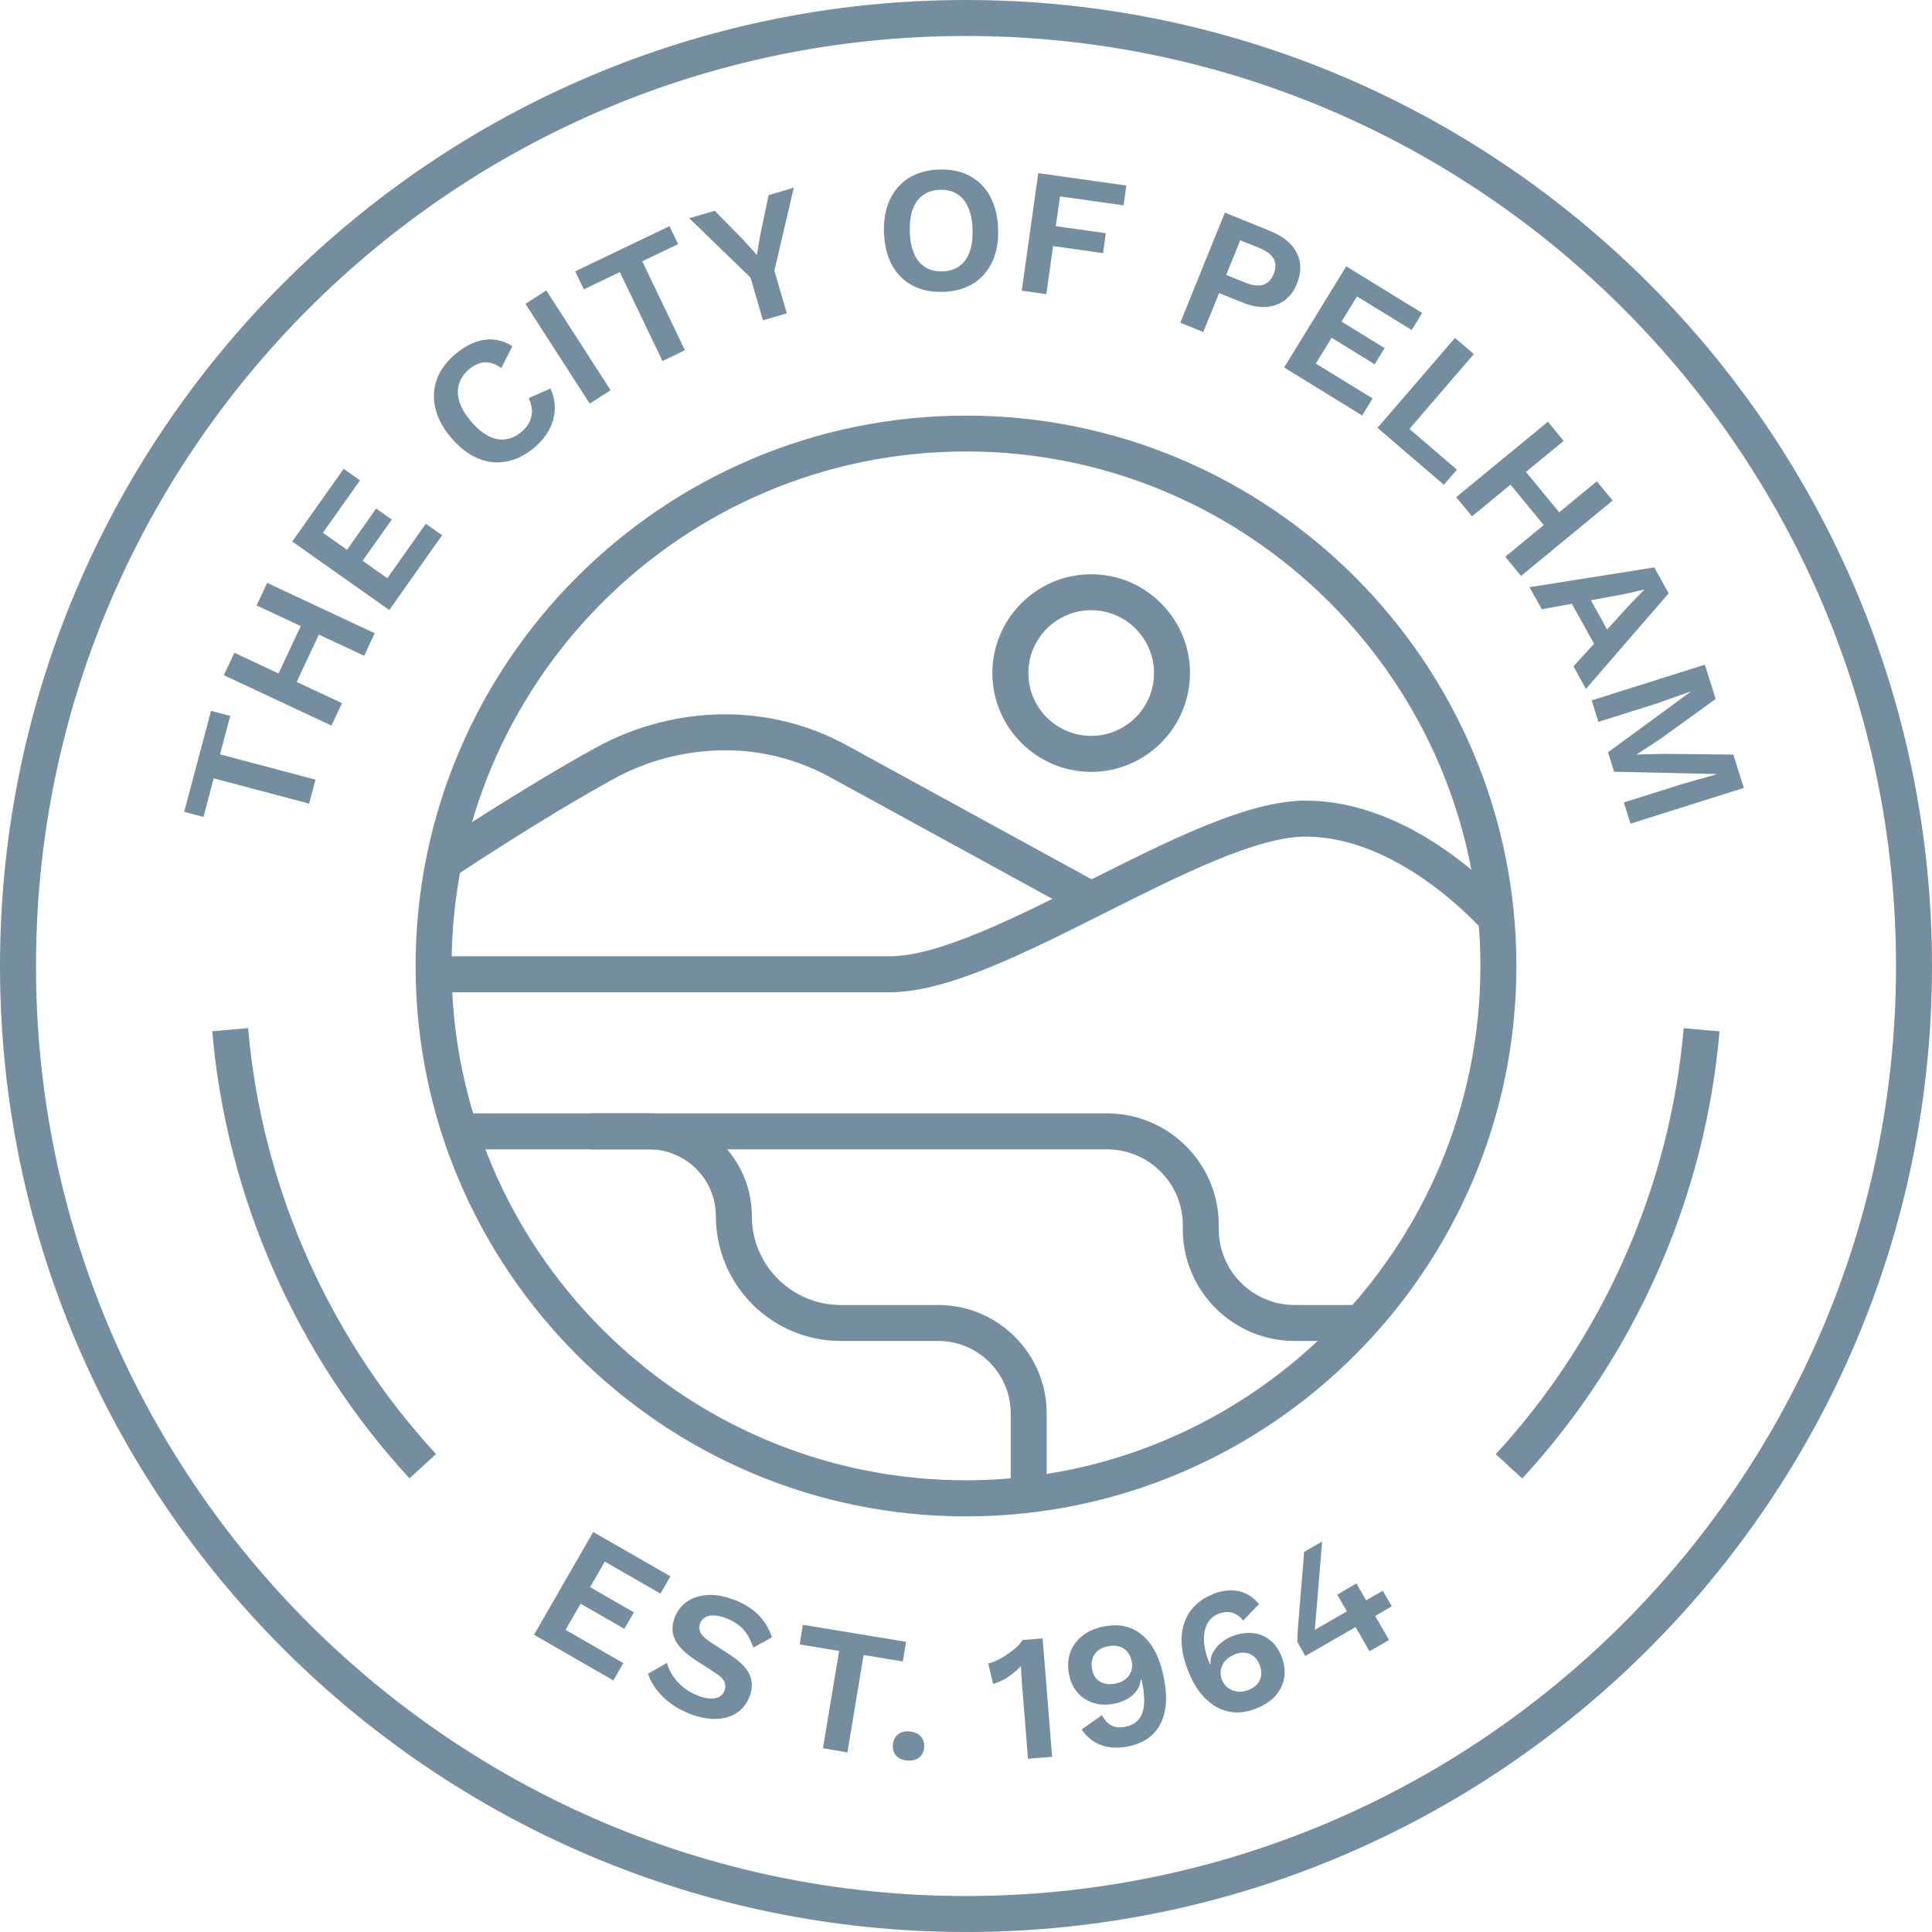 <svg xmlns="http://www.w3.org/2000/svg" viewBox="0 0 161.12 161.12"><defs><style>.cls-1{fill:#748e9f;}</style></defs><g><path class="cls-1" d="M80.56,161.12C36.14,161.12,0,124.98,0,80.56S36.14,0,80.56,0s80.56,36.14,80.56,80.56-36.14,80.56-80.56,80.56Zm0-158.12C37.79,3,3,37.79,3,80.56s34.79,77.56,77.56,77.56,77.56-34.79,77.56-77.56S123.32,3,80.56,3Z"/><path class="cls-1" d="M80.56,126.46c-25.31,0-45.9-20.59-45.9-45.9s20.59-45.9,45.9-45.9,45.9,20.59,45.9,45.9-20.59,45.9-45.9,45.9Zm0-88.81c-23.66,0-42.9,19.25-42.9,42.9s19.25,42.9,42.9,42.9,42.9-19.25,42.9-42.9-19.25-42.9-42.9-42.9Z"/><path class="cls-1" d="M91,64.37c-4.54,0-8.24-3.7-8.24-8.24s3.7-8.24,8.24-8.24,8.24,3.7,8.24,8.24-3.7,8.24-8.24,8.24Zm0-13.48c-2.89,0-5.24,2.35-5.24,5.24s2.35,5.24,5.24,5.24,5.24-2.35,5.24-5.24-2.35-5.24-5.24-5.24Z"/><path class="cls-1" d="M126.95,123.3l-2.21-2.03c8.98-9.74,14.55-22.36,15.67-35.52l2.99,.26c-1.18,13.82-7.03,27.07-16.46,37.3Z"/><path class="cls-1" d="M34.16,123.3c-9.43-10.23-15.27-23.48-16.46-37.3l2.99-.26c1.13,13.16,6.69,25.78,15.67,35.52l-2.21,2.03Z"/><path class="cls-1" d="M74.19,82.75H36.24v-3h37.96c4.06,0,10.47-3.22,16.66-6.33,6.81-3.42,13.24-6.65,18.01-6.65,9.42,0,16.84,8.59,17.15,8.96l-2.28,1.95c-.07-.08-6.85-7.91-14.87-7.91-4.06,0-10.47,3.22-16.66,6.33-6.81,3.42-13.24,6.65-18.01,6.65Z"/><path class="cls-1" d="M90.28,76.34l-21.1-11.55c-2.65-1.45-5.65-2.22-8.67-2.22-3.26,0-6.48,.82-9.32,2.38-6.08,3.33-13.29,8.15-13.36,8.19l-1.67-2.49c.07-.05,7.39-4.93,13.59-8.33,3.28-1.8,7-2.75,10.76-2.75,3.52,0,7.02,.89,10.1,2.58l21.1,11.55-1.44,2.63Z"/><g><path class="cls-1" d="M17.59,59.28l1.61,.43-.85,3.2,7.96,2.11-.53,2-7.96-2.11-.85,3.22-1.61-.43,2.24-8.42Z"/><path class="cls-1" d="M19.55,54.44l8.97,4.2-.88,1.87-8.97-4.2,.88-1.88Zm2.73-5.83l8.97,4.2-.88,1.88-8.97-4.2,.88-1.88Zm3.26,2.62l1.51,.71-2.75,5.87-1.51-.71,2.75-5.87Z"/><path class="cls-1" d="M32.46,50.87l-8.09-5.71,4.29-6.06,1.36,.96-3.09,4.37,2.01,1.42,2.43-3.44,1.3,.92-2.43,3.44,2.06,1.45,3.21-4.54,1.36,.96-4.41,6.24Z"/><path class="cls-1" d="M45.91,32.41c.27,.61,.39,1.21,.35,1.81-.04,.59-.2,1.15-.49,1.67-.29,.52-.69,1-1.2,1.43-.75,.63-1.53,1.02-2.34,1.17-.81,.15-1.61,.06-2.39-.27-.79-.33-1.52-.9-2.21-1.71-.69-.81-1.13-1.63-1.32-2.46-.2-.83-.16-1.63,.12-2.41,.28-.77,.79-1.47,1.52-2.09,.52-.44,1.05-.77,1.59-.98,.54-.21,1.08-.3,1.62-.25,.54,.05,1.07,.23,1.57,.55l-.92,1.82c-.52-.35-.99-.51-1.42-.47-.43,.03-.86,.23-1.28,.58-.41,.35-.69,.75-.83,1.21-.14,.46-.13,.95,.03,1.48,.16,.53,.48,1.07,.96,1.64,.47,.56,.95,.96,1.44,1.22,.49,.26,.97,.35,1.44,.29s.93-.28,1.37-.65c.41-.35,.68-.76,.79-1.24,.11-.48,.04-.99-.22-1.55l1.82-.8Z"/><path class="cls-1" d="M45.56,24.22l5.36,8.32-1.74,1.12-5.36-8.32,1.74-1.12Z"/><path class="cls-1" d="M55.83,18.86l.72,1.5-2.99,1.43,3.56,7.42-1.87,.9-3.56-7.42-3,1.44-.72-1.5,7.86-3.77Z"/><path class="cls-1" d="M66.2,15.65l-1.62,6.93,1.04,3.55-1.99,.58-1.04-3.56-5.11-4.95,2.12-.62,2.36,2.39,1.16,1.29,.29-1.71,.69-3.28,2.1-.62Z"/><path class="cls-1" d="M78.32,14.14c.98-.03,1.83,.14,2.55,.53,.72,.39,1.29,.95,1.7,1.7,.41,.75,.63,1.65,.67,2.71,.04,1.06-.13,1.98-.49,2.75s-.89,1.38-1.58,1.81c-.7,.43-1.53,.67-2.51,.7-.98,.03-1.83-.14-2.56-.53-.73-.39-1.3-.95-1.71-1.7-.41-.75-.63-1.65-.67-2.71-.04-1.06,.13-1.98,.49-2.75,.36-.77,.89-1.38,1.59-1.81,.7-.43,1.54-.67,2.52-.7Zm.06,1.69c-.55,.02-1.02,.16-1.4,.44-.39,.27-.67,.67-.86,1.18-.19,.52-.27,1.14-.25,1.87s.15,1.35,.37,1.85c.22,.5,.53,.88,.94,1.12,.4,.25,.88,.36,1.43,.34,.55-.02,1.02-.16,1.4-.44,.38-.27,.67-.67,.85-1.18,.19-.52,.27-1.14,.25-1.87s-.15-1.35-.37-1.85-.53-.88-.93-1.12c-.4-.25-.87-.36-1.42-.34Z"/><path class="cls-1" d="M93.69,17.12l-5.29-.74-.35,2.48,4.17,.59-.23,1.66-4.17-.59-.56,4.01-2.05-.29,1.38-9.8,7.34,1.03-.23,1.65Z"/><path class="cls-1" d="M105.99,19.3c.71,.29,1.26,.65,1.66,1.09,.41,.44,.65,.93,.75,1.48,.09,.55,.02,1.14-.23,1.76-.25,.62-.6,1.1-1.05,1.43-.45,.33-.98,.51-1.57,.54-.6,.03-1.25-.09-1.95-.38l-1.93-.78-1.32,3.25-1.92-.78,3.72-9.18,3.85,1.56Zm-2.08,4.29c.57,.23,1.05,.28,1.44,.16,.39-.13,.68-.43,.87-.9,.19-.48,.2-.9,0-1.26s-.57-.65-1.15-.89l-1.64-.66-1.17,2.89,1.64,.66Z"/><path class="cls-1" d="M107.09,30.65l5.18-8.44,6.33,3.89-.87,1.42-4.56-2.8-1.29,2.1,3.59,2.21-.83,1.35-3.59-2.21-1.32,2.15,4.74,2.91-.87,1.42-6.5-4Z"/><path class="cls-1" d="M117.54,35.77l3.96,3.4-1.09,1.26-5.53-4.75,6.46-7.5,1.57,1.35-5.37,6.24Z"/><path class="cls-1" d="M130.4,36.77l-7.64,6.29-1.32-1.6,7.65-6.29,1.31,1.6Zm.32,6.79l-1.29,1.06-4.12-5,1.29-1.06,4.12,5Zm3.77-1.82l-7.64,6.29-1.32-1.6,7.64-6.29,1.32,1.6Z"/><path class="cls-1" d="M127.55,48.97l10.41-1.65,1.2,2.16-6.9,7.97-1.04-1.88,4.79-5.25,1.09-1.12v-.03l-1.5,.35-7.02,1.29-1.03-1.85Zm3.15,.69l1.34-.74,2.64,4.75-1.34,.74-2.64-4.75Z"/><path class="cls-1" d="M145.42,65.71l-9.44,2.98-.56-1.77,4.92-1.55,2.79-.79v-.03l-8.52-.19-.51-1.62,6.86-5.03v-.03l-2.74,.97-4.92,1.55-.56-1.79,9.44-2.98,.9,2.86-4.61,3.33-1.94,1.27v.03l2.32-.05,5.7,.06,.88,2.77Z"/></g><path class="cls-1" d="M113.5,111.83h-5.54c-5.14,0-9.32-4.18-9.32-9.32v-.34c0-3.49-2.84-6.32-6.32-6.32H38.35v-3h53.97c5.14,0,9.32,4.18,9.32,9.32v.34c0,3.49,2.84,6.32,6.32,6.32h5.54v3Z"/><path class="cls-1" d="M87.29,124.96h-3v-7.08c0-3.34-2.71-6.05-6.05-6.05h-8.13c-5.74,0-10.41-4.67-10.41-10.41,0-3.07-2.5-5.57-5.57-5.57h-4.84v-3h4.84c4.73,0,8.57,3.85,8.57,8.57,0,4.09,3.33,7.41,7.41,7.41h8.13c4.99,0,9.05,4.06,9.05,9.05v7.08Z"/><g><path class="cls-1" d="M44.53,136.34l4.94-8.58,6.44,3.7-.83,1.44-4.64-2.67-1.23,2.13,3.65,2.1-.79,1.38-3.65-2.1-1.26,2.18,4.82,2.78-.83,1.44-6.62-3.81Z"/><path class="cls-1" d="M61.16,133.39c.84,.31,1.53,.73,2.06,1.26s.92,1.16,1.15,1.9l-1.55,.85c-.21-.63-.49-1.14-.86-1.54-.37-.4-.86-.71-1.46-.93-.39-.14-.74-.21-1.04-.21-.3,0-.53,.07-.71,.2-.18,.12-.31,.29-.38,.5-.09,.25-.07,.5,.06,.75,.13,.25,.42,.51,.85,.8l1.59,1.03c.84,.54,1.39,1.1,1.64,1.65,.25,.56,.25,1.16,.01,1.8-.23,.61-.58,1.07-1.06,1.39-.48,.32-1.05,.49-1.71,.51-.66,.02-1.36-.11-2.1-.38-.65-.24-1.21-.54-1.69-.89s-.88-.74-1.21-1.17c-.32-.43-.56-.87-.71-1.33l1.58-.9c.1,.38,.27,.75,.51,1.1s.53,.67,.89,.96c.36,.29,.76,.51,1.21,.68,.38,.14,.73,.22,1.03,.23s.55-.04,.75-.16c.2-.11,.34-.29,.42-.52,.09-.24,.08-.48-.02-.72-.1-.23-.35-.48-.76-.74l-1.73-1.12c-.5-.33-.9-.67-1.21-1.03-.31-.36-.51-.74-.59-1.14-.08-.41-.03-.84,.14-1.3,.2-.55,.54-1,1-1.33,.46-.33,1.03-.52,1.69-.57,.66-.05,1.39,.07,2.19,.37Z"/><path class="cls-1" d="M75.56,136.92l-.27,1.64-3.27-.54-1.35,8.12-2.04-.34,1.35-8.12-3.29-.54,.27-1.64,8.6,1.42Z"/><path class="cls-1" d="M75.85,144.4c.4,.03,.71,.16,.93,.4s.31,.54,.29,.91c-.03,.38-.17,.67-.42,.86-.25,.2-.57,.28-.97,.25-.4-.03-.71-.16-.93-.39s-.31-.54-.29-.92c.03-.37,.17-.65,.42-.86s.58-.29,.97-.26Z"/><path class="cls-1" d="M85.73,146.67l-.5-6.25c-.02-.23-.04-.47-.05-.71-.01-.25-.03-.5-.04-.76-.31,.34-.67,.63-1.07,.9s-.82,.46-1.25,.58l-.41-1.71c.23-.04,.48-.13,.75-.26,.28-.14,.55-.3,.83-.49,.28-.19,.54-.38,.77-.59s.4-.41,.52-.61l1.67-.13,.79,9.87-2.02,.16Z"/><path class="cls-1" d="M92.03,135.65c.86-.18,1.63-.14,2.3,.14s1.23,.75,1.69,1.42,.79,1.53,1.01,2.57c.24,1.14,.28,2.12,.11,2.93-.17,.81-.51,1.45-1.02,1.94-.52,.49-1.17,.81-1.96,.98-.83,.18-1.58,.15-2.26-.07-.68-.23-1.24-.67-1.7-1.33l1.7-1.19c.19,.38,.45,.66,.77,.84,.32,.18,.72,.22,1.2,.12,.38-.08,.69-.22,.92-.43,.23-.21,.4-.47,.5-.79,.1-.32,.15-.69,.13-1.12s-.07-.89-.18-1.4c0-.04-.02-.07-.02-.1s-.01-.06-.02-.1h-.06c-.04,.38-.16,.7-.37,.97-.21,.28-.48,.5-.79,.67s-.64,.3-1,.37c-.62,.13-1.19,.12-1.71-.03-.53-.15-.98-.42-1.35-.82-.37-.4-.62-.9-.75-1.51-.14-.68-.12-1.3,.07-1.86,.19-.56,.52-1.02,1-1.41s1.08-.65,1.8-.8Zm.36,1.64c-.52,.11-.89,.34-1.12,.69s-.29,.78-.18,1.3c.1,.46,.32,.79,.68,.98,.35,.2,.78,.24,1.28,.14,.32-.07,.6-.19,.82-.37s.38-.4,.47-.67c.09-.26,.1-.55,.03-.85-.07-.32-.2-.59-.38-.79-.19-.21-.42-.35-.69-.42-.28-.08-.58-.08-.9,0Z"/><path class="cls-1" d="M101.12,132.94c.5-.19,.97-.29,1.42-.31,.45-.02,.89,.06,1.3,.24,.42,.18,.8,.48,1.16,.9l-1.33,1.38c-.25-.32-.55-.54-.88-.65-.34-.11-.73-.08-1.18,.09-.32,.12-.57,.31-.76,.56-.19,.25-.32,.55-.39,.89-.07,.34-.08,.73-.02,1.15,.05,.42,.17,.87,.35,1.33,.01,.03,.02,.06,.04,.09,.01,.03,.03,.08,.06,.15l.06,.04c-.02-.37,.05-.71,.23-1.02,.17-.31,.4-.58,.69-.81,.28-.23,.58-.4,.9-.52,.59-.23,1.15-.31,1.69-.26,.54,.05,1.02,.25,1.44,.58,.42,.33,.75,.79,.98,1.39,.24,.62,.31,1.21,.21,1.78-.1,.57-.35,1.07-.75,1.51-.4,.44-.95,.79-1.64,1.06-.78,.3-1.54,.38-2.25,.22-.72-.15-1.37-.52-1.95-1.1s-1.06-1.36-1.44-2.35c-.41-1.07-.58-2.03-.51-2.88,.07-.85,.34-1.56,.8-2.15,.46-.58,1.06-1.02,1.8-1.3Zm1.8,5.06c-.31,.12-.55,.29-.74,.5-.19,.22-.31,.46-.36,.73-.06,.27-.03,.55,.08,.84s.28,.52,.51,.69c.23,.17,.49,.27,.78,.31,.29,.04,.58,0,.87-.11,.49-.19,.83-.47,1-.84s.17-.79-.01-1.27c-.11-.3-.28-.54-.48-.71s-.45-.28-.73-.31-.58,.02-.92,.15Z"/><path class="cls-1" d="M116.07,133.96l-.75-1.3-1.39,.8-.81-1.41-1.6,.94,.8,1.39-2.67,1.54,.03-.35,.58-7.01-1.5,.86-.53,6.49c-.01,.22-.02,.42-.03,.59-.01,.18-.01,.32-.01,.43l.67,1.17,4.19-2.41,1.16,2.02,1.63-.94-1.16-2.01,1.39-.8Z"/></g></g></svg>